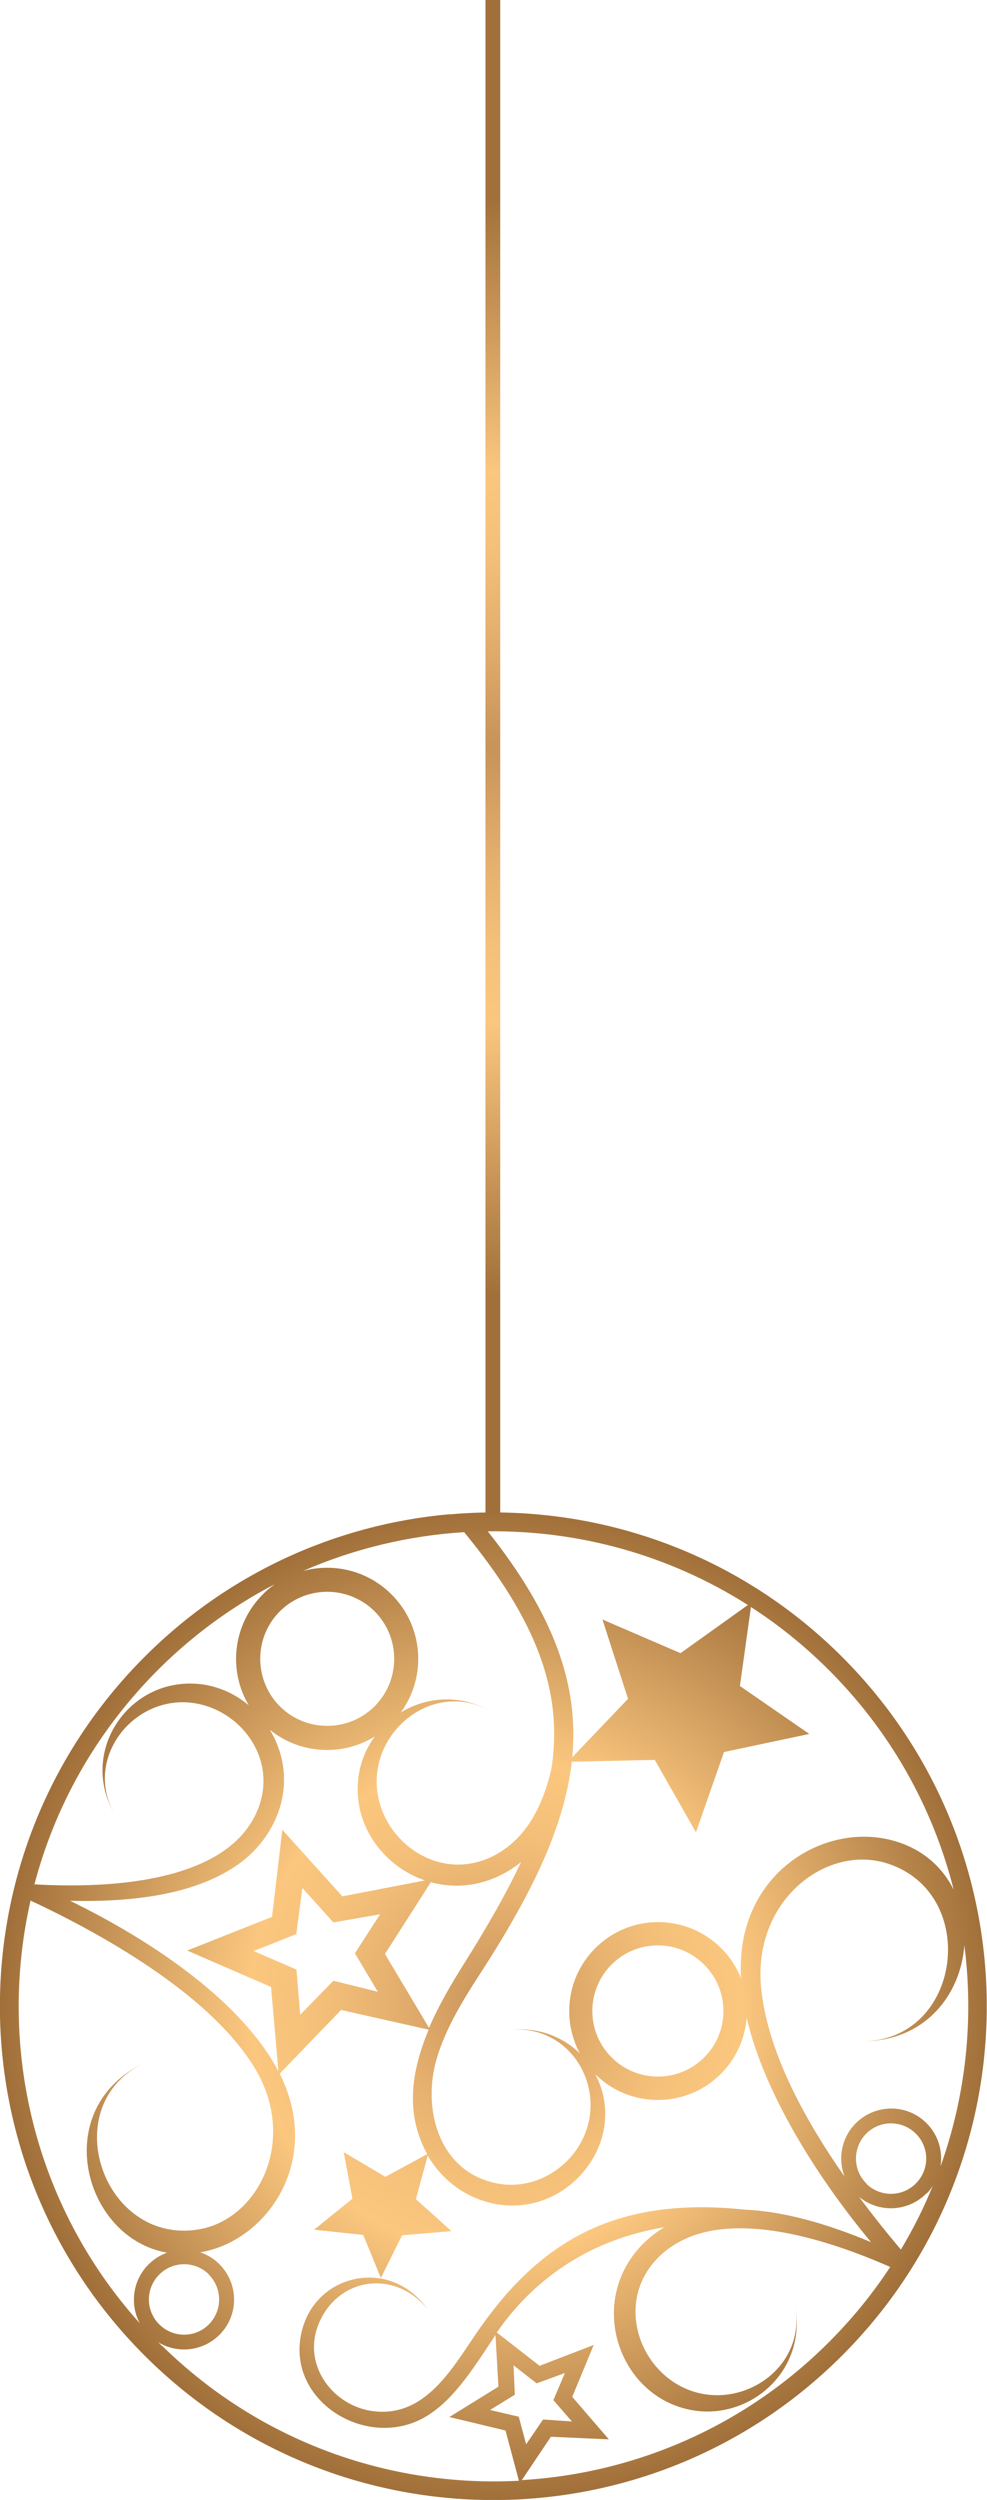 <svg xmlns="http://www.w3.org/2000/svg" xmlns:xlink="http://www.w3.org/1999/xlink" id="Layer_2" viewBox="0 0 60.16 152.25"><defs><style>.cls-1{fill:url(#radial-gradient-2);fill-rule:evenodd;}.cls-2{fill:url(#radial-gradient);}</style><radialGradient id="radial-gradient" cx="30.04" cy="45.47" fx="30.04" fy="45.47" r="33.45" gradientUnits="userSpaceOnUse"><stop offset="0" stop-color="#c89359"></stop><stop offset=".02" stop-color="#ca955b"></stop><stop offset=".21" stop-color="#e5b06e"></stop><stop offset=".37" stop-color="#f5c17a"></stop><stop offset=".5" stop-color="#fbc77f"></stop><stop offset="1" stop-color="#a1703a"></stop></radialGradient><radialGradient id="radial-gradient-2" cx="1130.31" cy="-384.24" fx="1130.31" fy="-384.24" r="30.08" gradientTransform="translate(1107.13 637.31) rotate(-135.66)" xlink:href="#radial-gradient"></radialGradient></defs><g id="Layer_1-2"><g><rect class="cls-2" x="29.59" width=".9" height="92.78"></rect><path class="cls-1" d="m27.37,92.22c-6.89.62-13.6,3.6-18.81,8.94-11.61,11.88-11.39,30.92.49,42.53,11.88,11.61,30.93,11.39,42.53-.49,11.61-11.88,11.39-30.92-.49-42.53-6.54-6.39-15.26-9.2-23.71-8.44h-.02s0,0,0,0Zm-10.43,18.21c.68-1.83.38-3.66-.5-5.09,1.85,1.5,4.43,1.63,6.4.42-.8,1.09-1.2,2.5-.98,4.03.32,2.18,1.95,4.02,4.04,4.73l-5.03.97-3.66-4.05-.63,5.3-5.17,2.05,5.11,2.22.45,5.14c-2.16-4.15-7.5-7.86-12.7-10.39,4.11.1,7.79-.46,10.28-2.24,1.12-.8,1.94-1.89,2.39-3.09Zm.08-12.26c1.58-1.61,4.16-1.64,5.78-.07,1.61,1.58,1.64,4.16.07,5.78-1.58,1.61-4.17,1.64-5.78.07-1.61-1.58-1.64-4.17-.07-5.78Zm1.28,24.53l-.23-2.75-2.61-1.13,2.6-1.03.37-2.81,1.89,2.1,2.85-.5-1.54,2.38,1.4,2.34-2.71-.67-2.02,2.07Zm5.17-3.71l2.79-4.36c1.25.34,2.64.29,4-.31.53-.24,1.04-.54,1.5-.92-.9,1.92-2.08,3.97-3.5,6.23-.75,1.19-1.52,2.5-2.11,3.87l-2.69-4.51Zm10.15-11.33c-.29,1.31-.74,2.47-1.38,3.42-.68,1.01-1.61,1.77-2.67,2.17-2.91,1.1-5.84-.92-6.48-3.64-.91-3.86,3.11-7.37,6.73-5.45-1.88-1-3.86-.8-5.39.13,1.6-2.19,1.39-5.28-.61-7.23-1.46-1.43-3.52-1.89-5.36-1.38,3.13-1.37,6.47-2.16,9.83-2.37,4.49,5.46,6.02,9.77,5.33,14.35Zm-16.92-11.14c-.26.18-.5.39-.73.63-1.79,1.84-2.06,4.6-.81,6.7-.88-.73-1.95-1.2-3.1-1.3-4.3-.36-7.33,4.25-5.01,8.04-2.08-3.4,1.1-7.51,4.89-6.85,2.68.46,4.81,3.19,3.91,6.08-.32,1.04-1.01,2-1.95,2.71-2.61,2-7.2,2.49-11.8,2.23,1.23-4.68,3.66-9.1,7.28-12.81,2.2-2.25,4.67-4.06,7.31-5.44ZM1.87,115.75c5.11,2.39,11.11,6.01,13.64,10.17,2.68,4.39.26,9.26-3.43,9.86-5.82.93-8.73-7.58-3.26-10.16-5.85,2.75-3.76,10.68,1.36,11.57-.42.15-.81.4-1.15.74-.95.97-1.12,2.42-.51,3.56-6.45-7.18-8.68-16.83-6.66-25.73Zm10.84,22.76c.85.83.86,2.18.04,3.03-.83.85-2.18.86-3.03.03-.85-.83-.86-2.18-.03-3.03.83-.85,2.18-.86,3.03-.04Zm-2.85,4.35c-.07-.07-.14-.14-.21-.21,1.18.71,2.74.55,3.75-.48,1.18-1.2,1.15-3.13-.05-4.3-.33-.33-.73-.56-1.14-.7.17-.03.34-.07.51-.11,3.84-.99,6.87-5.71,4.33-10.77l3.74-3.88,5.34,1.2c-.63,1.49-1.04,3.06-.95,4.61.06,1.06.36,2.07.86,2.97l-2.55,1.38-2.54-1.5.53,2.83-2.33,1.89,2.99.32,1.09,2.66c-2.02-.35-4.14.79-4.78,3-1.23,4.23,3.62,7.39,7.22,5.56,1.86-.95,3.14-3.04,4.43-4.97.03-.05.07-.1.1-.15l.18,3.14-2.99,1.85,3.42.82.82,3.06c-7.79.41-15.72-2.32-21.73-8.2Zm33.1-17.6c-1.54,1.58-4.07,1.61-5.65.07-1.58-1.54-1.61-4.07-.07-5.65,1.54-1.58,4.07-1.61,5.65-.06,1.58,1.54,1.61,4.07.06,5.65Zm-6.65,1.09c2.14,2.09,5.58,2.05,7.67-.09.93-.95,1.43-2.14,1.53-3.37,1.07,4.58,4.25,9.65,7.58,13.66-2.7-1.13-5.33-1.88-7.7-1.98-7.84-.83-12.41,1.92-16.12,7.19-1.57,2.22-3.17,5.39-6.37,5.1-2.51-.22-4.54-2.77-3.47-5.35,1.17-2.82,4.64-3.33,6.63-.88-.77-1.08-1.8-1.68-2.86-1.87l1.31-2.63,3.01-.25-2.17-1.95.72-2.65c.79,1.34,2.04,2.39,3.63,2.83,4.69,1.3,8.78-3.64,6.58-7.79,0,0,.01.01.02.02Zm20.18,7.23c.14-.14.26-.29.36-.45-.54,1.33-1.19,2.62-1.94,3.87-.85-1-1.71-2.08-2.55-3.21,1.21,1,3,.92,4.12-.22Zm-3.67-.59c-.85-.83-.86-2.18-.04-3.03.83-.85,2.18-.86,3.03-.03.85.83.86,2.18.03,3.03-.83.85-2.18.86-3.03.04Zm-20.75,15.87l-.45-1.68-1.75-.41,1.51-.93-.08-1.79,1.41,1.1,1.72-.63-.7,1.65,1.13,1.3-1.76-.12-1.03,1.51Zm-.27,2.19l1.78-2.65,3.53.16-2.23-2.59,1.31-3.16-3.3,1.27-2.61-2.03c2.39-3.45,5.88-5.69,10.21-6.41-.58.35-1.11.78-1.55,1.28-2.77,3.13-1.5,7.78,1.74,9.37,3.98,1.95,8.61-1.34,7.79-5.85.73,4.03-3.84,6.78-7.24,4.74-2.39-1.44-3.42-4.84-1.48-7.28.7-.88,1.71-1.53,2.88-1.87,3.12-.91,7.47.2,11.63,2.03-1,1.52-2.16,2.97-3.48,4.32-5.23,5.36-12.04,8.25-18.97,8.66Zm25.53-19.15c.14-.93-.16-1.92-.88-2.62-1.2-1.18-3.13-1.15-4.31.05-.86.88-1.08,2.15-.66,3.23-2.58-3.68-4.74-7.79-5.09-11.53-.5-5.26,3.92-8.68,7.61-7.57,5.8,1.76,4.66,10.94-1.56,10.86,3.94.05,6.12-2.84,6.34-5.85.58,4.5.1,9.11-1.44,13.43Zm.8-16.81c-.74-1.49-2.11-2.69-4.14-3.1-4.01-.82-8.94,2.2-8.84,8.04,0,.15,0,.3.02.46-.27-.69-.69-1.34-1.26-1.89-2.14-2.09-5.58-2.05-7.67.09-1.7,1.74-1.99,4.32-.9,6.36-1.09-1.06-2.64-1.62-4.31-1.42,2.58-.31,4.73,1.62,4.95,4.18.27,3.16-2.71,5.81-5.8,5.14-3.45-.75-4.47-4.54-3.55-7.62.54-1.8,1.6-3.54,2.59-5.06,3.21-4.94,5.19-9.04,5.63-12.98l5.06-.11,2.51,4.41,1.71-4.89,5.2-1.1-4.23-2.92.67-4.81c1.6,1.03,3.12,2.24,4.53,3.62,3.96,3.87,6.57,8.6,7.83,13.6Zm-12.55-17.34l-4.1,2.93-4.76-2.05,1.56,4.83-3.4,3.56c.42-4.45-1.14-8.71-5.15-13.76,5.51-.07,11.03,1.42,15.86,4.49Z"></path></g></g></svg>
